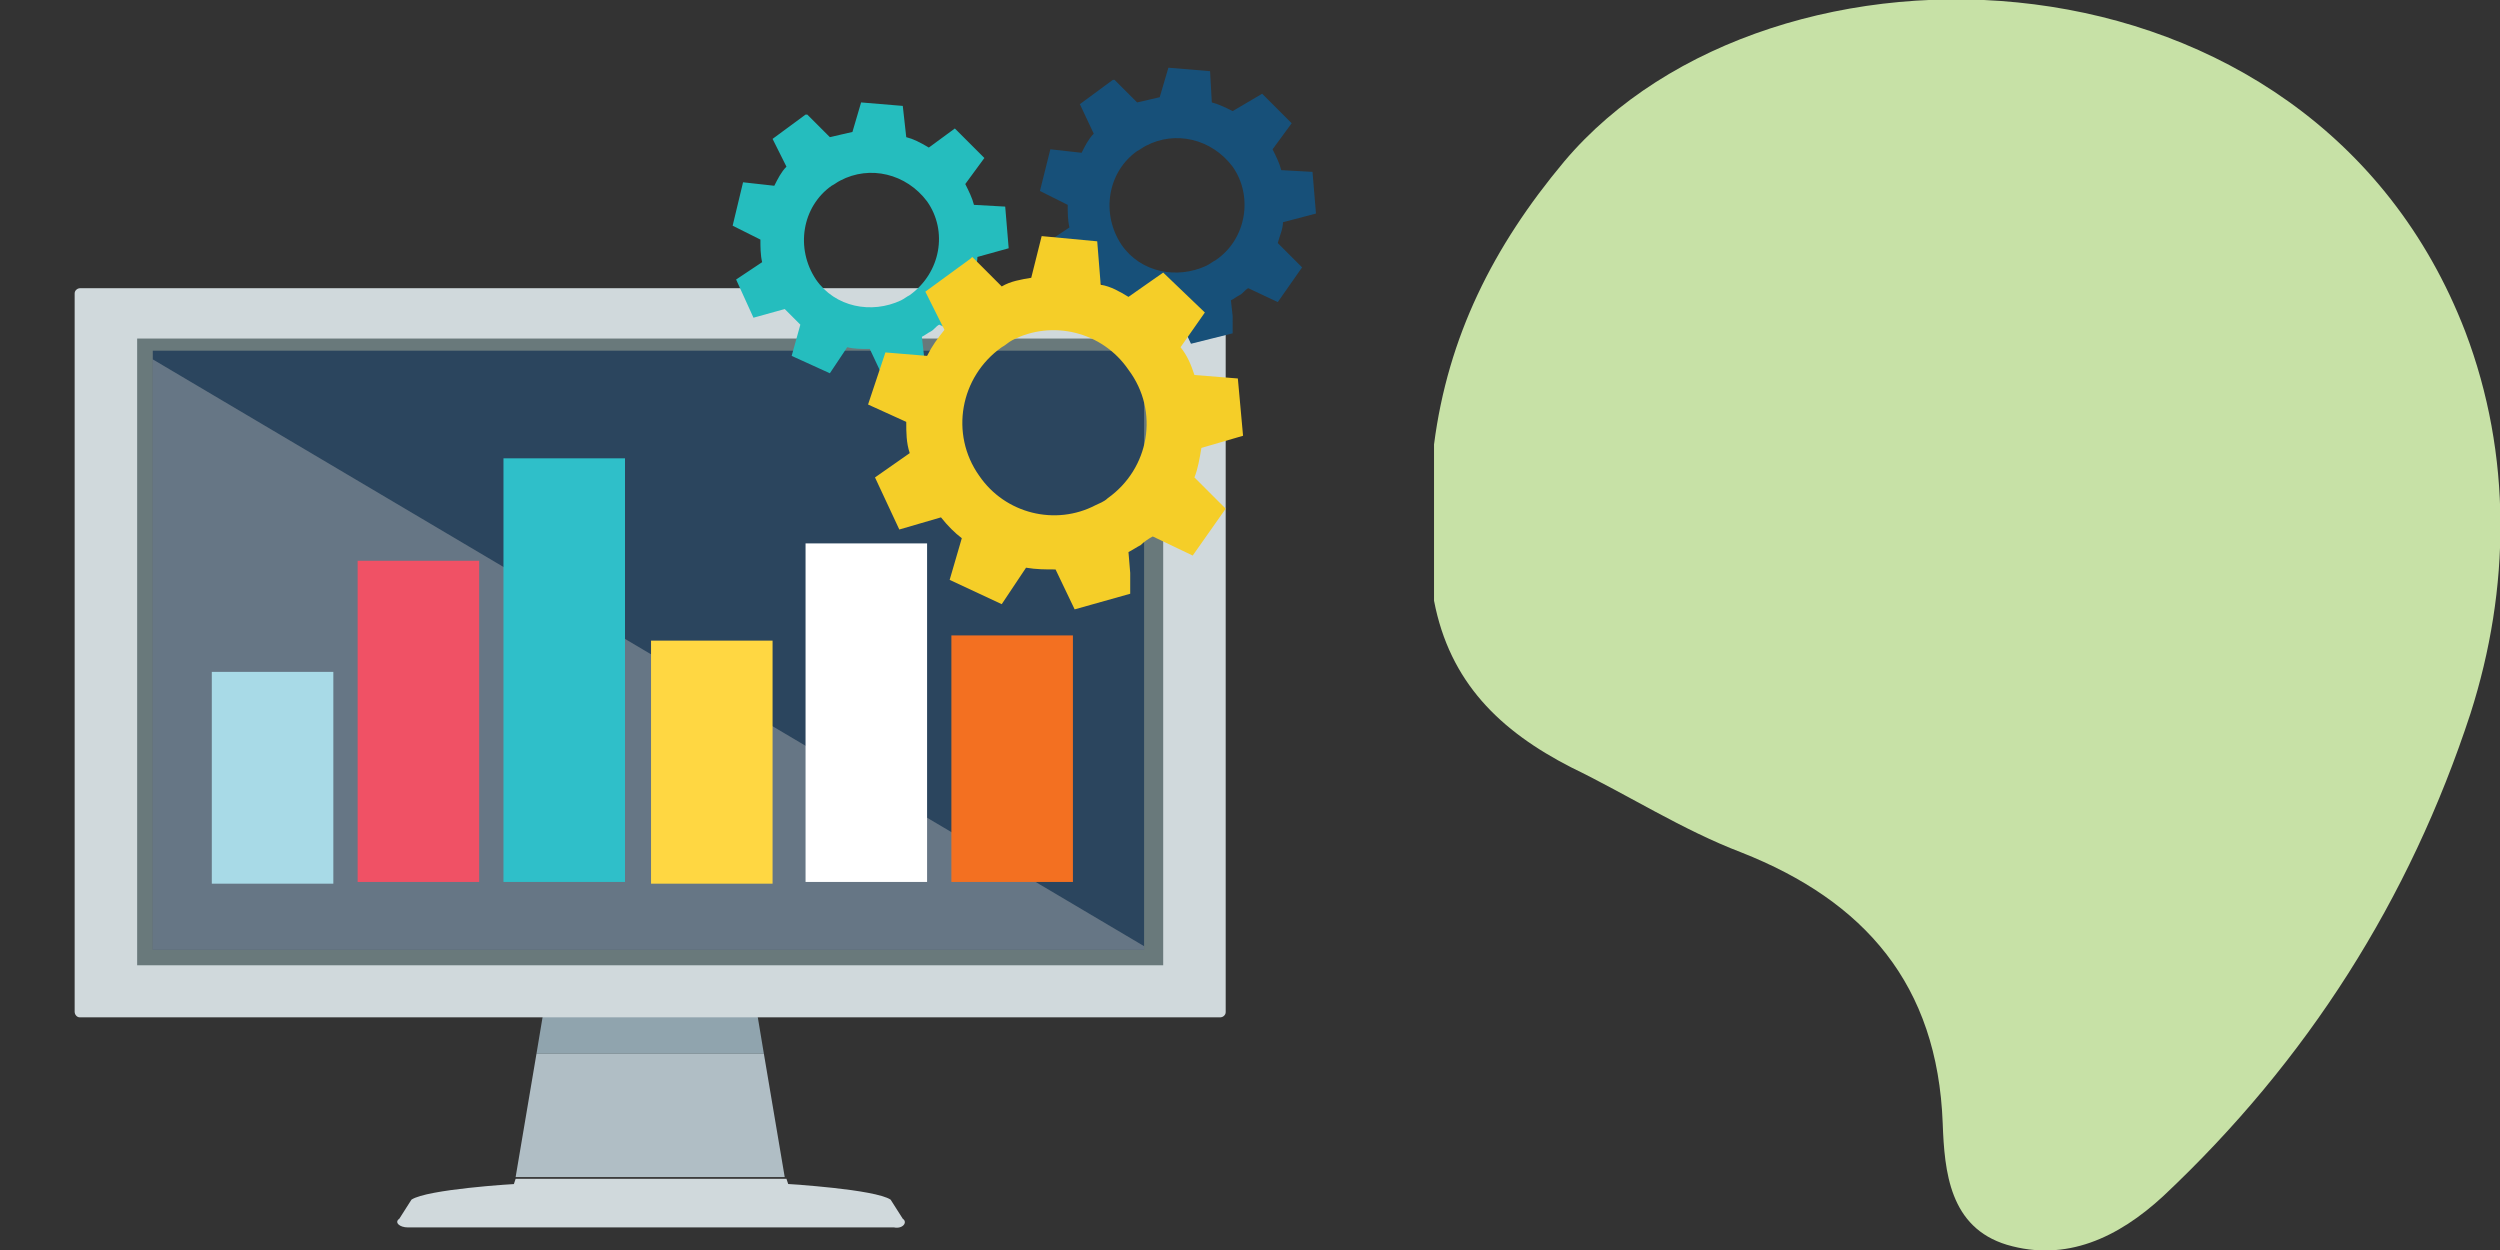 <?xml version="1.0" encoding="utf-8"?>
<!-- Generator: Adobe Illustrator 26.1.0, SVG Export Plug-In . SVG Version: 6.00 Build 0)  -->
<svg version="1.1" id="Layer_1" xmlns="http://www.w3.org/2000/svg" xmlns:xlink="http://www.w3.org/1999/xlink" x="0px" y="0px"
	 width="144px" height="72px" viewBox="0 0 144 72" style="enable-background:new 0 0 144 72;" xml:space="preserve">
<rect x="0" y="0" width="144" height="72" fill="#333333" stroke="none"/>
<style type="text/css">
	.st0{fill:#C7E1A6;}
	.st1{fill:#90A4AE;}
	.st2{fill:#B0BEC5;}
	.st3{fill:#D0D9DC;}
	.st4{fill:#69797B;}
	.st5{fill:#2B455E;}
	.st6{opacity:0.41;fill:#BDBDBD;}
	.st7{fill:#25BDBE;}
	.st8{fill:#175079;}
	.st9{fill:#A8DAE7;}
	.st10{fill:#F05165;}
	.st11{fill:#2FBFC9;}
	.st12{fill:#FFD742;}
	.st13{fill:#FFFFFF;}
	.st14{fill:#F37021;}
	.st15{fill:#F5CE28;}
</style>
<g>
	<path class="st0" d="M82.6,34.6c0-3,0-6,0-9c0.8-6.2,3.4-11.4,7.5-16.3C102-4.8,133.1-4,142,19.1c2.7,7.1,2.6,14.8,0.3,22
		c-3.5,10.7-9.4,20-17.7,27.8c-2.6,2.4-5.6,3.8-9,2.8c-3.3-1-3.6-4.2-3.7-7c-0.3-8-4.5-12.8-11.6-15.6c-3.4-1.3-6.5-3.3-9.8-4.9
		C86.4,42.1,83.5,39.3,82.6,34.6z"/>
</g>
<g id="_x38_">
	<g id="_x35__3_">
		<g>
			<g>
				<g>
					<polygon class="st1" points="43.6,58.3 37.5,57.5 31.3,58.3 30.9,60.7 44,60.7 					"/>
					<polygon class="st2" points="44,60.7 30.9,60.7 29.7,67.8 45.2,67.8 					"/>
					<path class="st3" d="M52,70.2l-0.7-1.1c-0.9-0.6-5.9-0.9-5.9-0.9l0,0l-0.1-0.3H29.7l-0.1,0.3l0,0c0,0-5,0.3-5.9,0.9L23,70.2
						c-0.3,0.2,0,0.5,0.5,0.5h14h14C52,70.8,52.3,70.4,52,70.2z"/>
				</g>
				<g>
					<g>
						<path class="st3" d="M70.3,16.6H4.6c-0.1,0-0.3,0.1-0.3,0.3v41.4c0,0.1,0.1,0.3,0.3,0.3h65.7c0.1,0,0.3-0.1,0.3-0.3V16.8
							C70.5,16.7,70.4,16.6,70.3,16.6z"/>
						<rect x="7.9" y="19.5" class="st4" width="59.1" height="36.1"/>
					</g>
				</g>
			</g>
			<polygon class="st5" points="50.3,20.2 8.8,20.2 8.8,20.5 8.8,54.7 41.1,54.7 50.3,54.7 65.9,54.7 65.9,20.2 			"/>
		</g>
	</g>
	<polygon class="st6" points="8.8,20.7 8.8,54.7 41.1,54.7 50.3,54.7 65.9,54.7 65.9,54.5 	"/>
	<path class="st7" d="M58.1,14.3l-0.2-2.4l-1.8-0.1c-0.1-0.4-0.3-0.8-0.5-1.2l1.1-1.5l-1.7-1.7l-1.5,1.1C53,8.2,52.6,8,52.2,7.9
		L52,6.1l-2.4-0.2l-0.5,1.7c-0.4,0.1-0.9,0.2-1.3,0.3l-1.3-1.3l-0.1,0l-1.9,1.4l0.8,1.6c-0.3,0.3-0.5,0.7-0.7,1.1l-1.8-0.2L42.2,13
		l1.6,0.8c0,0.4,0,0.9,0.1,1.3l-1.5,1l1,2.2l1.8-0.5c0.3,0.3,0.6,0.6,0.9,0.9l-0.5,1.8l2.2,1l1-1.5c0.4,0.1,0.8,0.1,1.3,0.1l0.8,1.7
		l2.4-0.6l-0.1-0.9l-0.1-0.9c0.2-0.1,0.3-0.2,0.5-0.3c0.2-0.1,0.3-0.3,0.5-0.4l1.7,0.8l1.4-2L56,16c0.1-0.4,0.3-0.8,0.3-1.2
		L58.1,14.3z M52.4,17c-0.2,0.1-0.3,0.2-0.5,0.3c-1.7,0.8-3.8,0.4-4.9-1.2c-1.2-1.8-0.8-4.2,0.9-5.4c0.2-0.1,0.3-0.2,0.5-0.3
		c1.7-0.9,3.8-0.4,5,1.2C54.6,13.3,54.2,15.7,52.4,17z"/>
	<path class="st8" d="M75.8,12.3l-0.2-2.4l-1.8-0.1c-0.1-0.4-0.3-0.8-0.5-1.2l1.1-1.5l-1.7-1.7L71,6.4c-0.4-0.2-0.8-0.4-1.2-0.5
		l-0.1-1.8l-2.4-0.2l-0.5,1.7c-0.4,0.1-0.9,0.2-1.3,0.3l-1.3-1.3l-0.1,0l-1.9,1.4L63,7.7c-0.3,0.3-0.5,0.7-0.7,1.1l-1.8-0.2L59.9,11
		l1.6,0.8c0,0.4,0,0.9,0.1,1.3l-1.5,1l1,2.2l1.8-0.5c0.3,0.3,0.6,0.6,0.9,0.9l-0.5,1.8l2.2,1l1-1.5c0.4,0.1,0.8,0.1,1.3,0.1l0.8,1.7
		l2.4-0.6L71,18.2l-0.1-0.9c0.2-0.1,0.3-0.2,0.5-0.3c0.2-0.1,0.3-0.3,0.5-0.4l1.7,0.8l1.4-2L73.6,14c0.1-0.4,0.3-0.8,0.3-1.2
		L75.8,12.3z M70,15c-0.2,0.1-0.3,0.2-0.5,0.3c-1.7,0.8-3.8,0.4-4.9-1.2c-1.2-1.8-0.8-4.2,0.9-5.4c0.2-0.1,0.3-0.2,0.5-0.3
		c1.7-0.9,3.8-0.4,5,1.2C72.2,11.3,71.8,13.8,70,15z"/>
	<g>
		<g>
			<g>
				<rect x="12.2" y="38.7" class="st9" width="7" height="12.2"/>
			</g>
			<g>
				<rect x="20.6" y="32.3" class="st10" width="7" height="18.5"/>
			</g>
			<g>
				<rect x="29" y="26.4" class="st11" width="7" height="24.4"/>
			</g>
			<g>
				<rect x="37.5" y="36.9" class="st12" width="7" height="14"/>
			</g>
		</g>
		<g>
			<g>
				<rect x="46.4" y="31.3" class="st13" width="7" height="19.5"/>
			</g>
			<g>
				<rect x="54.8" y="36.6" class="st14" width="7" height="14.2"/>
			</g>
		</g>
	</g>
	<path class="st15" d="M71.6,25.1l-0.3-3.3l-2.5-0.2C68.6,21,68.4,20.5,68,20l1.4-2l-2.4-2.3l-2,1.4c-0.5-0.3-1-0.6-1.6-0.7
		l-0.2-2.5L60,13.6L59.4,16c-0.6,0.1-1.2,0.2-1.7,0.5l-1.7-1.7l-0.1,0.1l-2.6,1.9l1.1,2.2c-0.4,0.5-0.7,0.9-1,1.5l-2.4-0.2L50,23.3
		l2.2,1c0,0.6,0,1.2,0.2,1.8l-2,1.4l1.4,3l2.4-0.7c0.4,0.5,0.8,0.9,1.2,1.2l-0.7,2.4l3,1.4l1.4-2.1c0.6,0.1,1.1,0.1,1.7,0.1l1.1,2.3
		l3.2-0.9L65.1,33l-0.1-1.2c0.2-0.1,0.5-0.3,0.7-0.4c0.2-0.2,0.5-0.4,0.7-0.5l2.3,1.1l1.9-2.7l-1.8-1.8c0.2-0.5,0.3-1.1,0.4-1.7
		L71.6,25.1z M63.8,28.7c-0.2,0.2-0.5,0.3-0.7,0.4c-2.3,1.2-5.2,0.5-6.7-1.7c-1.7-2.4-1.1-5.7,1.3-7.4c0.2-0.1,0.4-0.3,0.6-0.4
		c2.3-1.2,5.2-0.5,6.7,1.7C66.8,23.7,66.2,27,63.8,28.7z"/>
</g>
<g>
</g>
<g>
</g>
<g>
</g>
<g>
</g>
<g>
</g>
<g>
</g>
</svg>
